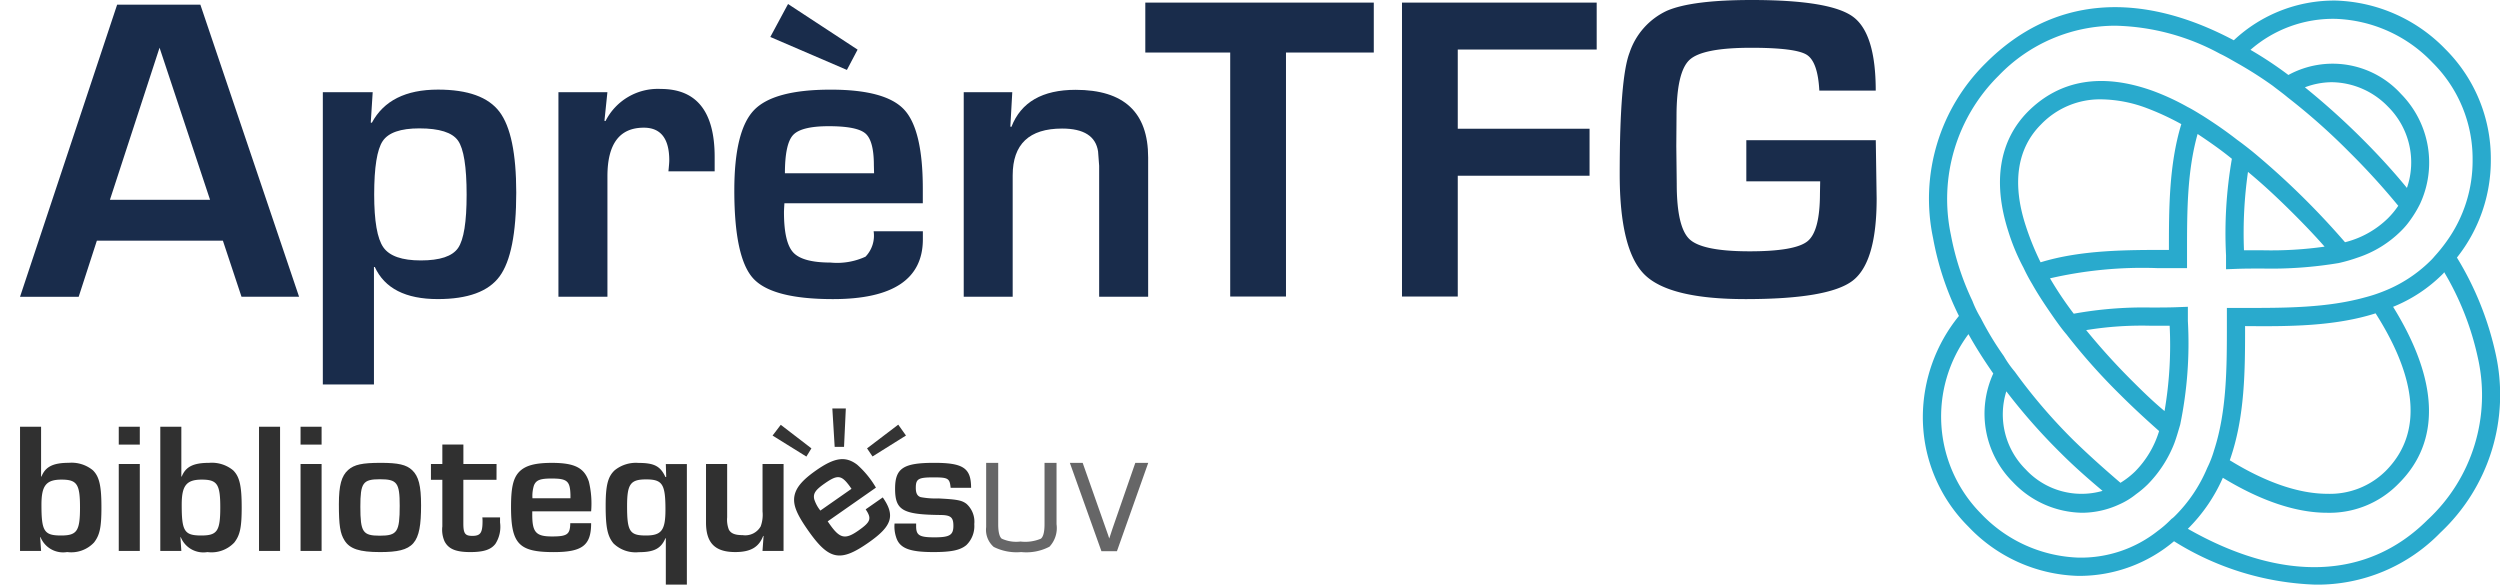 <svg xmlns="http://www.w3.org/2000/svg" width="81.749mm" height="19.116mm" viewBox="0 0 231.729 54.188"><defs><style>.cls-1{fill:#29aacd;}.cls-2{fill:#192c4b;}.cls-3{fill:#666667;}.cls-4{fill:#303030;}.cls-5{fill:#343434;fill-rule:evenodd;}</style></defs><g id="Capa_1" data-name="Capa 1"><path class="cls-1" d="M231.321,32.762a28.87,28.87,0,0,0-3.582-8.887,14.491,14.491,0,0,0,3.142-9.09,14.307,14.307,0,0,0-4.19-10.206A14.747,14.747,0,0,0,216.486.052a13.587,13.587,0,0,0-9.429,3.682c-8.786-4.663-16.828-4.055-22.979,2.1a17.653,17.653,0,0,0-4.9,16.22,27.139,27.139,0,0,0,2.4,7.232,14.9,14.9,0,0,0-3.346,9.361,14.313,14.313,0,0,0,4.224,10.17,14.559,14.559,0,0,0,10.138,4.563h.237a13.6,13.6,0,0,0,8.684-3.211,26.318,26.318,0,0,0,13.112,4.023,15.886,15.886,0,0,0,11.591-4.833A17.513,17.513,0,0,0,231.321,32.762ZM180.834,21.779a16.071,16.071,0,0,1,4.427-14.766,15.008,15.008,0,0,1,10.814-4.63,21.221,21.221,0,0,1,9.7,2.6c.507.236,1.014.54,1.555.845a36.344,36.344,0,0,1,3.345,2.129c.473.371.947.709,1.386,1.08a58.952,58.952,0,0,1,5.711,5.069,65.92,65.92,0,0,1,4.528,4.969,7.775,7.775,0,0,1-.946,1.148,8.7,8.7,0,0,1-3.988,2.231c-1.081-1.251-2.264-2.535-3.582-3.853-1.689-1.69-3.379-3.211-4.967-4.528-.507-.406-.98-.777-1.453-1.115-1.082-.845-2.129-1.554-3.143-2.2-.507-.306-.98-.609-1.453-.845a22.274,22.274,0,0,0-3.21-1.487c-4.7-1.689-8.618-1.048-11.591,1.926-2.636,2.669-3.278,6.488-1.825,11.05a19.266,19.266,0,0,0,1.419,3.412,16.513,16.513,0,0,0,.811,1.522c.608,1.082,1.318,2.128,2.095,3.244.338.473.676.947,1.082,1.419a56.343,56.343,0,0,0,4.967,5.577c1.217,1.216,2.433,2.331,3.616,3.379a9.046,9.046,0,0,1-2.23,3.751,7.746,7.746,0,0,1-1.352,1.047c-1.419-1.217-2.906-2.534-4.359-3.953a50.87,50.87,0,0,1-5.441-6.354A9.6,9.6,0,0,1,185.734,33a27.983,27.983,0,0,1-2.129-3.515,9.889,9.889,0,0,1-.777-1.589A24.828,24.828,0,0,1,180.834,21.779ZM213.647,8.094a7.116,7.116,0,0,1,2.5-.474,7.359,7.359,0,0,1,5.2,2.264,7.274,7.274,0,0,1,1.757,7.536c-1.216-1.487-2.6-3.006-4.123-4.528A67.82,67.82,0,0,0,213.647,8.094Zm1.825,14.768a35.425,35.425,0,0,1-5.711.338H208a40.017,40.017,0,0,1,.371-7.267c1.352,1.116,2.771,2.434,4.191,3.853C213.478,20.7,214.492,21.746,215.472,22.862ZM202.191,11.506c-1.149,3.785-1.149,7.874-1.149,11.659h-.067c-3.886,0-8.077,0-11.828,1.149a25.077,25.077,0,0,1-1.385-3.413c-1.284-3.953-.777-7.164,1.419-9.36a7.575,7.575,0,0,1,5.61-2.332,12.381,12.381,0,0,1,4.19.81A24.55,24.55,0,0,1,202.191,11.506ZM193.371,30.6a31.933,31.933,0,0,1,6.015-.405h1.724a36.156,36.156,0,0,1-.473,7.907c-.98-.81-1.926-1.722-2.906-2.7A61.665,61.665,0,0,1,193.371,30.6Zm1.521,14.9a7.058,7.058,0,0,1-7.13-1.993,7.181,7.181,0,0,1-1.791-7.233,54.853,54.853,0,0,0,5.035,5.711C192.29,43.271,193.608,44.421,194.892,45.5Zm6.387,2.6A9.712,9.712,0,0,1,200,49.219a11.475,11.475,0,0,1-7.367,2.467,13.055,13.055,0,0,1-8.989-4.056,12.792,12.792,0,0,1-1.183-16.658c.676,1.216,1.454,2.432,2.3,3.65a8.956,8.956,0,0,0,1.825,10.07A9.012,9.012,0,0,0,193,47.53a8.277,8.277,0,0,0,3.446-.777A6.815,6.815,0,0,0,198,45.805a9.032,9.032,0,0,0,1.081-.91,11.229,11.229,0,0,0,2.467-3.82c.2-.54.372-1.149.541-1.723a37.268,37.268,0,0,0,.71-9.6V28.437l-.879.033c-.811.035-1.69.035-2.568.035a36.2,36.2,0,0,0-7.131.574,32.679,32.679,0,0,1-2.2-3.279,38.151,38.151,0,0,1,10-.945h2.7V23.334c0-3.683,0-7.434.98-10.915,1.014.676,2.095,1.419,3.177,2.3a40.3,40.3,0,0,0-.541,8.955v1.284l.878-.033c.812-.033,1.656-.033,2.535-.033a37.892,37.892,0,0,0,7.029-.509,14.976,14.976,0,0,0,1.757-.506,10.219,10.219,0,0,0,4.021-2.467,7.038,7.038,0,0,0,.811-.947,10.546,10.546,0,0,0,.946-1.554,9.067,9.067,0,0,0-1.757-10.2,8.568,8.568,0,0,0-10.442-1.759,34.929,34.929,0,0,0-3.514-2.33,11.637,11.637,0,0,1,7.874-2.873A13,13,0,0,1,225.475,5.8a12.548,12.548,0,0,1,3.717,8.99,12.764,12.764,0,0,1-2.4,7.57,14.319,14.319,0,0,1-1.115,1.385,5.423,5.423,0,0,1-.439.473,12.86,12.86,0,0,1-4.359,2.805,13.693,13.693,0,0,1-1.656.54c-3.515.98-7.434.98-11.05.98h-1.758v1.521c0,3.954,0,8.009-1.182,11.658a9.863,9.863,0,0,1-.642,1.656,13.758,13.758,0,0,1-3.042,4.5A1.726,1.726,0,0,1,201.279,48.1ZM220.2,29.044c3.244,5.1,4.866,10.646.946,14.6a7.339,7.339,0,0,1-5.407,2.128c-2.636,0-5.711-1.047-9.056-3.108,1.419-4.021,1.419-8.381,1.419-12.437h.068C212.093,30.262,216.384,30.262,220.2,29.044Zm4.832,19.128c-5.609,5.61-13.517,5.813-22.235.844a15.38,15.38,0,0,0,3.244-4.73c3.548,2.163,6.826,3.244,9.664,3.244a8.929,8.929,0,0,0,6.624-2.7c3.954-3.921,3.717-9.564-.507-16.39a13.807,13.807,0,0,0,4.6-3.041.6.6,0,0,0,.135-.17,26.332,26.332,0,0,1,3.109,7.874A15.753,15.753,0,0,1,225.035,48.172Z"/><path class="cls-2" d="M119.2,4.87V27.486h-5.17V4.87H106.16V.24h21.179V4.87Z"/><path class="cls-2" d="M135.123,4.591v7.345h12.216v4.352H135.123v11.2h-5.17V.24H148V4.591Z"/><path class="cls-2" d="M161.87,12.994h12l.08,5.41q0,5.907-2.225,7.615t-9.931,1.706q-7.065,0-9.361-2.275t-2.3-9.282q0-8.943.919-11.3A6.567,6.567,0,0,1,154.505,1q2.315-1,7.864-1,7.266,0,9.382,1.547T173.866,8.4h-5.229q-.139-2.674-1.168-3.323t-5.16-.649q-4.491,0-5.7,1.118T155.4,10.8l-.02,2.734.04,3.493q0,4.053,1.2,5.16t5.549,1.108q4.232,0,5.379-.938t1.148-4.431l.02-1.118H161.87Z"/><path class="cls-2" d="M20.659,22.31H8.976l-1.686,5.2H1.855l9-27.075h7.716L27.72,27.507H22.384Zm-1.19-3.789-4.682-14.1-4.6,14.1Z"/><path class="cls-2" d="M29.922,8.544h4.622l-.179,2.817.1.02q1.647-3.075,6.129-3.075,4.146,0,5.7,2.053t1.557,7.488q0,5.673-1.547,7.776t-5.732,2.1q-4.464,0-5.832-2.975h-.079V35.64H29.922ZM38.868,11.9q-2.6,0-3.392,1.171t-.794,4.959q0,3.689.853,4.9t3.471,1.21q2.658,0,3.452-1.151t.793-4.939q0-3.887-.8-5.018T38.868,11.9Z"/><path class="cls-2" d="M51.761,8.544H56.3L56.025,11.2l.1.02a5.429,5.429,0,0,1,5.117-2.975q5,0,5,6.307v1.329H61.956c.053-.515.079-.853.079-1.011q0-3.034-2.36-3.035-3.372,0-3.372,4.5V27.507H51.761Z"/><path class="cls-2" d="M80.978,21.437h4.563v.734q0,5.554-8.331,5.554-5.653,0-7.4-1.924t-1.746-8.152q0-5.535,1.825-7.439t7.121-1.9q5.079,0,6.8,1.855t1.726,7.289v1.389H72.707c-.026.423-.04.7-.04.833q0,2.8.863,3.729t3.442.932a6.3,6.3,0,0,0,3.253-.545A2.808,2.808,0,0,0,80.978,21.437ZM73.044.372,79.491,4.6,78.5,6.481,71.4,3.427Zm7.974,15.69L81,15.308q0-2.261-.783-2.936t-3.4-.674q-2.539,0-3.3.813t-.763,3.551Z"/><path class="cls-2" d="M89.329,8.544h4.5l-.179,3.194.1.02Q95.081,8.326,99.7,8.326q6.725,0,6.724,6.268V27.507h-4.542V15.368l-.1-1.329q-.318-2.122-3.333-2.123-4.581,0-4.582,4.344V27.507H89.329Z"/><path class="cls-3" d="M96.819,48.594c0,.9-.186,1.225-.341,1.339a3.73,3.73,0,0,1-1.885.263,3.227,3.227,0,0,1-1.742-.266c-.148-.117-.326-.444-.326-1.336V42.905H91.408v5.958a2.1,2.1,0,0,0,.7,1.831,4.718,4.718,0,0,0,2.546.478,4.626,4.626,0,0,0,2.626-.5,2.539,2.539,0,0,0,.652-2.08V42.905H96.819v5.689Z"/><path class="cls-3" d="M105.233,42.905l-2.116,6.1c-.106.309-.207.615-.3.914l-.1-.312-2.361-6.7H99.167l2.926,8.185h1.438l2.9-8.185h-1.194Z"/><path class="cls-4" d="M1.855,39.554H3.806v4.61l.034.017C4.2,43.266,4.911,42.9,6.378,42.9a3.1,3.1,0,0,1,2.228.691c.6.587.794,1.45.794,3.436,0,1.865-.155,2.573-.691,3.263a2.892,2.892,0,0,1-2.486.881,2.257,2.257,0,0,1-2.469-1.381H3.72l.086,1.277H1.855ZM3.84,46.788c0,2.452.242,2.849,1.813,2.849,1.485,0,1.761-.414,1.761-2.607,0-2.141-.276-2.573-1.709-2.573S3.84,45.01,3.84,46.788Z"/><path class="cls-4" d="M12.957,41.211H11.006V39.554h1.951Zm0,9.859H11.006V43.007h1.951Z"/><path class="cls-4" d="M14.856,39.554h1.951v4.61l.034.017c.363-.915,1.071-1.278,2.539-1.278a3.1,3.1,0,0,1,2.227.691c.6.587.794,1.45.794,3.436,0,1.865-.155,2.573-.69,3.263a2.9,2.9,0,0,1-2.487.881,2.257,2.257,0,0,1-2.469-1.381h-.034l.086,1.277H14.856Zm1.985,7.234c0,2.452.242,2.849,1.814,2.849,1.484,0,1.761-.414,1.761-2.607,0-2.141-.277-2.573-1.71-2.573S16.841,45.01,16.841,46.788Z"/><path class="cls-4" d="M25.958,51.07H24.007V39.554h1.951Z"/><path class="cls-4" d="M29.808,41.211H27.857V39.554h1.951Zm0,9.859H27.857V43.007h1.951Z"/><path class="cls-4" d="M38.2,43.577c.6.57.828,1.433.828,3.263,0,3.592-.656,4.334-3.8,4.334-1.9,0-2.815-.293-3.3-1.088-.4-.639-.518-1.381-.518-3.349,0-1.762.242-2.625.863-3.178.57-.5,1.3-.656,3-.656C36.922,42.9,37.664,43.076,38.2,43.577Zm-4.8,3.384c0,2.366.225,2.694,1.8,2.694,1.623,0,1.848-.346,1.848-2.78,0-2.124-.242-2.452-1.831-2.452C33.641,44.423,33.4,44.751,33.4,46.961Z"/><path class="cls-4" d="M46.021,44.475H42.947v4.04c0,.932.156,1.157.829,1.157.76,0,.95-.276.95-1.381a2.77,2.77,0,0,0-.018-.329h1.641v.467a2.923,2.923,0,0,1-.432,1.985c-.414.536-1.088.76-2.331.76-1.347,0-2.02-.293-2.383-1A2.653,2.653,0,0,1,41,48.791V44.475H39.943V43.007H41v-1.8h1.951v1.8h3.074Z"/><path class="cls-4" d="M54.792,48.5c0,2.054-.812,2.676-3.471,2.676-3.229,0-3.954-.76-3.954-4.178,0-1.762.19-2.625.708-3.212.57-.622,1.468-.881,3.091-.881,2.106,0,3,.467,3.418,1.744a8.632,8.632,0,0,1,.208,2.746H49.335v.31c0,1.641.346,2.021,1.831,2.021,1.416,0,1.675-.19,1.692-1.226Zm-1.917-2.625c-.034-1.277-.293-1.519-1.744-1.519-1.053,0-1.433.138-1.64.639a3.242,3.242,0,0,0-.138,1.191h3.522Z"/><path class="cls-4" d="M63.666,54.524H61.715V49.9l-.034-.017c-.4.95-1.036,1.3-2.47,1.3a2.942,2.942,0,0,1-2.348-.812c-.552-.673-.725-1.484-.725-3.487,0-1.9.207-2.711.846-3.3a3.136,3.136,0,0,1,2.21-.674c1.433,0,2.02.294,2.487,1.313l.069-.018-.035-1.191h1.951Zm-5.542-7.615c0,2.348.241,2.728,1.744,2.728,1.45,0,1.813-.483,1.813-2.4,0-2.365-.277-2.8-1.8-2.8C58.434,44.44,58.124,44.872,58.124,46.909Z"/><path class="cls-4" d="M72.627,51.07H70.676l.1-1.381-.035-.017c-.4,1.053-1.174,1.5-2.59,1.5-1.882,0-2.711-.846-2.711-2.745V43.007H67.4v4.955a2.531,2.531,0,0,0,.155,1.123c.19.362.57.518,1.278.518a1.643,1.643,0,0,0,1.675-.812,3.118,3.118,0,0,0,.172-1.381v-4.4h1.951Z"/><path class="cls-4" d="M81.824,46.107c1.177,1.685.868,2.659-1.311,4.182-2.647,1.85-3.676,1.643-5.635-1.159-1.009-1.443-1.348-2.26-1.26-3.038.111-.835.7-1.562,2.029-2.492,1.726-1.207,2.729-1.339,3.8-.53A8.67,8.67,0,0,1,81.191,45.2l-4.472,3.126.178.255c.94,1.344,1.44,1.458,2.657.607,1.161-.811,1.264-1.116.685-1.974Zm-3.075-1.052c-.76-1.028-1.111-1.078-2.3-.247-.863.6-1.095.935-.978,1.464a3.249,3.249,0,0,0,.569,1.055l2.887-2.018Z"/><path class="cls-4" d="M88.115,45.217c-.087-.881-.225-.967-1.589-.967-1.4,0-1.64.138-1.64.967,0,.5.138.76.449.863a7.308,7.308,0,0,0,1.623.121c1.761.087,2.192.173,2.624.5a2.22,2.22,0,0,1,.725,1.882,2.449,2.449,0,0,1-.742,1.951c-.57.466-1.381.639-3.056.639-2.228,0-3.143-.363-3.453-1.4a3.139,3.139,0,0,1-.139-1.243h2v.242c0,.846.294,1.036,1.692,1.036,1.416,0,1.762-.207,1.762-1.071,0-.777-.242-.984-1.157-1-3.54-.035-4.248-.432-4.248-2.435,0-1.9.76-2.4,3.626-2.4,2.694,0,3.419.484,3.419,2.314Z"/><path class="cls-5" d="M83.256,39.357l.719,1.014-3.1,1.94-.508-.749,2.893-2.2"/><path class="cls-5" d="M72.371,39.378,75.21,41.56c-.168.273-.3.5-.466.762L71.61,40.375c.267-.351.5-.657.761-1"/><path class="cls-5" d="M77.152,37.86H78.4c-.056,1.2-.112,2.361-.166,3.563h-.868c-.073-1.184-.14-2.327-.216-3.563"/></g></svg>